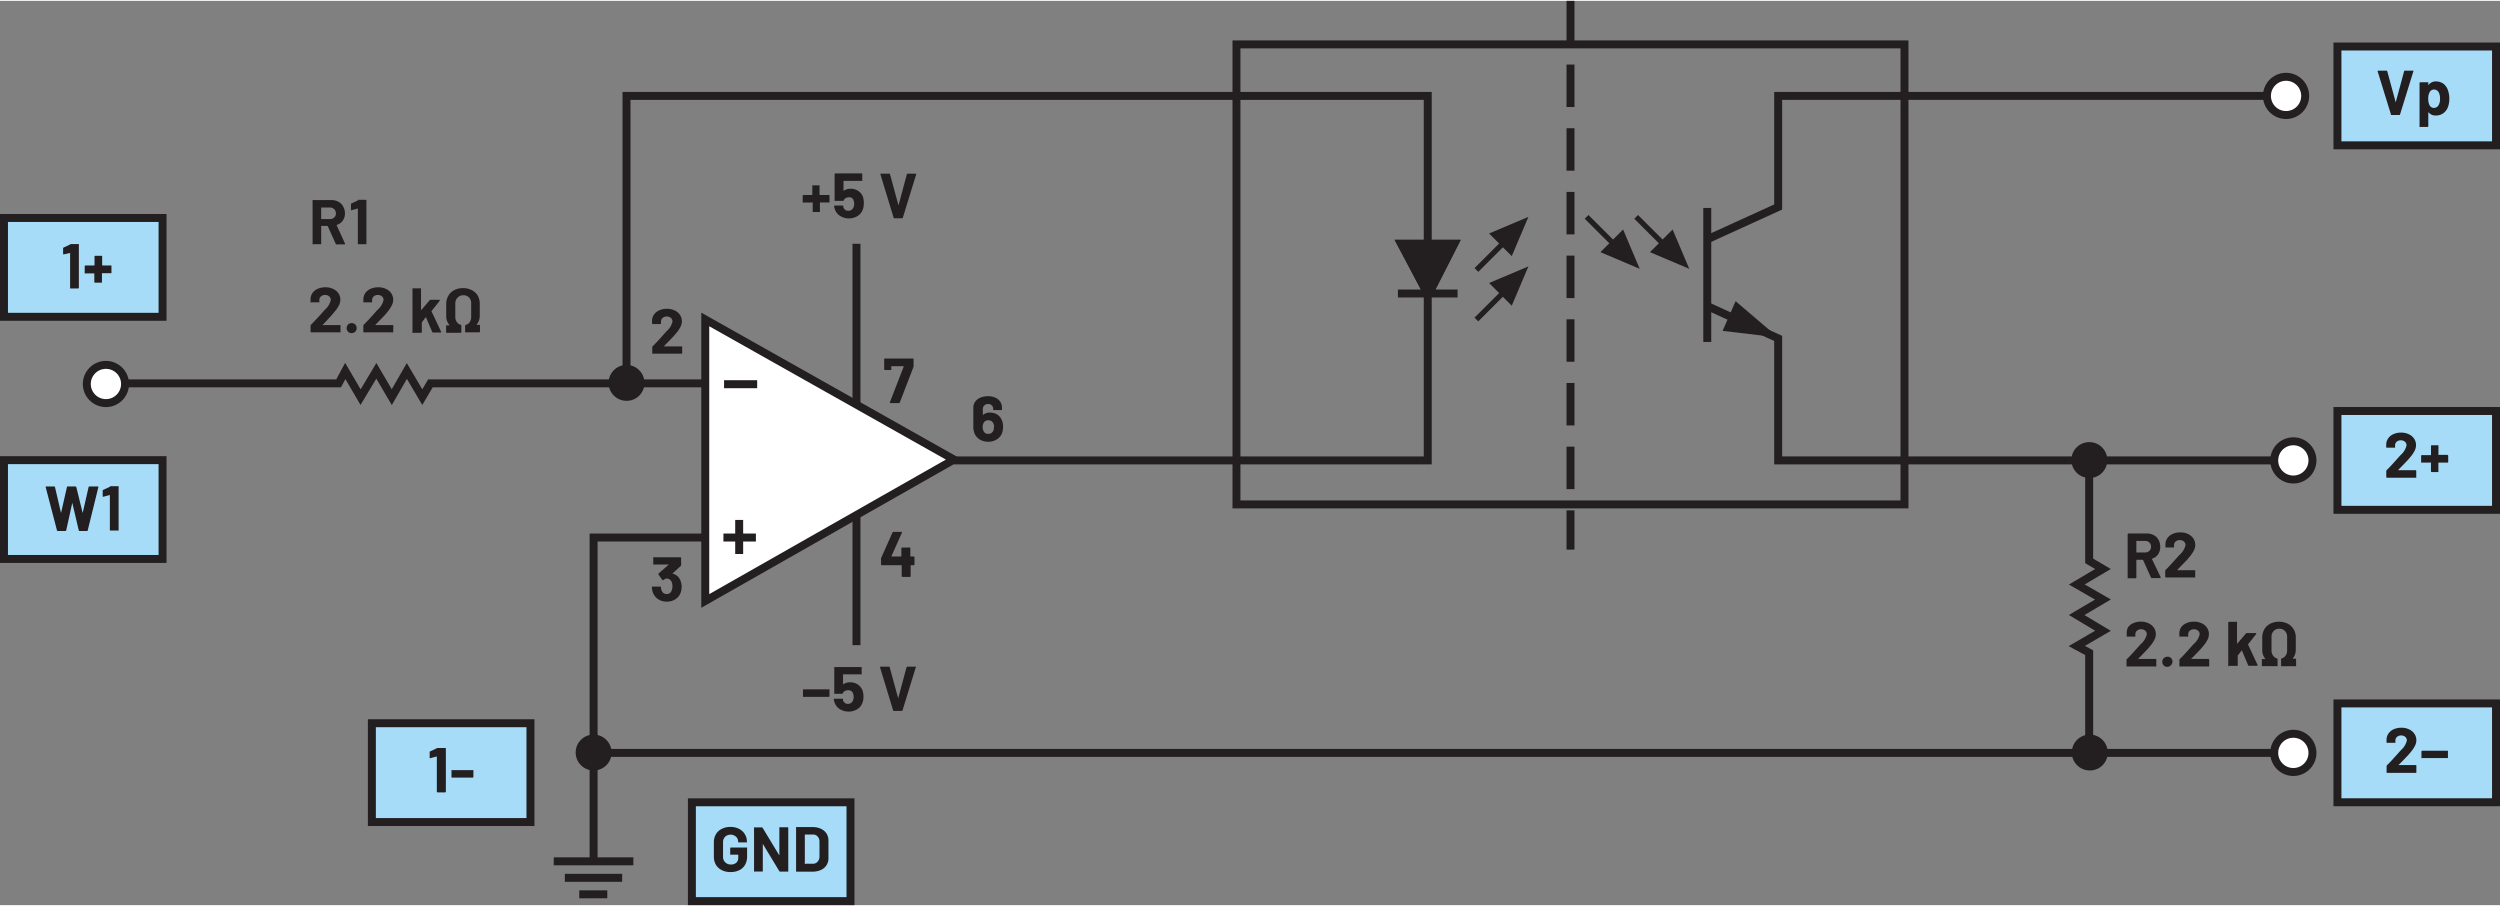 <svg xmlns="http://www.w3.org/2000/svg" width="6.54in" height="2.37in" viewBox="0 0 471.06 170.38"><rect x="0" y="0" width="471.06" height="170.38" fill="#808080" stroke="none"/><g id="fd3ed57d-a661-45da-aeed-8f1c78cbdf03" data-name="Layer 1"><line x1="161.38" y1="45.77" x2="161.38" y2="121.4" fill="none" stroke="#231f20" stroke-miterlimit="10" stroke-width="1.5"/><line x1="274.64" y1="55.14" x2="263.4" y2="55.14" fill="none" stroke="#231f20" stroke-miterlimit="14.3" stroke-width="1.5"/><polygon points="274.02 45.77 269.34 54.96 268.88 54.96 264.02 45.77 274.02 45.77 274.02 45.77" fill="#231f20" stroke="#231f20" stroke-miterlimit="14.3" stroke-width="1.5"/><polygon points="274.02 45.77 269.34 54.96 268.88 54.96 264.02 45.77 274.02 45.77 274.02 45.77" fill="#231f20" stroke="#231f20" stroke-miterlimit="14.3" stroke-width="1.5"/><polyline points="321.69 57.51 335.05 63.6 335.05 86.59 428.52 86.59" fill="none" stroke="#231f20" stroke-miterlimit="14.3" stroke-width="1.5"/><line x1="321.69" y1="64.27" x2="321.69" y2="39.02" fill="none" stroke="#231f20" stroke-miterlimit="14.3" stroke-width="1.5"/><polyline points="321.69 44.93 335.05 38.84 335.05 17.91 427.15 17.91" fill="none" stroke="#231f20" stroke-miterlimit="14.3" stroke-width="1.5"/><path d="M322.36,58.72" fill="none" stroke="#231f20" stroke-miterlimit="14.3" stroke-width="1.5"/><polygon points="324.58 62.18 335.05 63.43 327.03 56.59 324.58 62.18" fill="#231f20"/><rect x="232.98" y="8.2" width="125.87" height="86.68" fill="none" stroke="#231f20" stroke-miterlimit="14.3" stroke-width="1.5"/><line x1="295.92" x2="295.92" y2="103.4" fill="none" stroke="#231f20" stroke-miterlimit="14.3" stroke-width="1.5" stroke-dasharray="8 4"/><polygon points="318.3 50.49 310.89 47.35 315.16 43.08 318.3 50.49" fill="#231f20"/><line x1="308.29" y1="40.7" x2="314.07" y2="46.47" fill="none" stroke="#231f20"/><polygon points="308.96 50.49 301.56 47.35 305.83 43.08 308.96 50.49" fill="#231f20"/><line x1="298.95" y1="40.7" x2="304.73" y2="46.47" fill="none" stroke="#231f20"/><polygon points="287.99 40.7 284.85 48.1 280.58 43.83 287.99 40.7" fill="#231f20"/><line x1="278.19" y1="50.71" x2="283.97" y2="44.93" fill="none" stroke="#231f20"/><polygon points="287.99 50.03 284.85 57.44 280.58 53.16 287.99 50.03" fill="#231f20"/><line x1="278.19" y1="60.04" x2="283.97" y2="54.26" fill="none" stroke="#231f20"/><path d="M63.26,45.78l-1.5-3.32a.08.08,0,0,0-.07-.05H60.58a.05.05,0,0,0-.06.06v3.28a.14.14,0,0,1-.05.1.12.12,0,0,1-.1,0H59a.12.12,0,0,1-.1,0,.14.14,0,0,1,0-.1V37.64a.16.16,0,0,1,0-.11.15.15,0,0,1,.1,0H62.4a2.92,2.92,0,0,1,1.35.31,2.2,2.2,0,0,1,.9.89A2.75,2.75,0,0,1,65,40a2.39,2.39,0,0,1-.41,1.4,2.14,2.14,0,0,1-1.14.82.07.07,0,0,0,0,.09L65,45.72a.45.45,0,0,1,0,.08c0,.06,0,.09-.13.09H63.43A.17.17,0,0,1,63.26,45.78ZM60.52,39v2.06a.05.05,0,0,0,.06.06h1.57a1.15,1.15,0,0,0,.82-.3,1,1,0,0,0,.32-.78,1.05,1.05,0,0,0-.32-.79,1.16,1.16,0,0,0-.82-.31H60.58A.05.05,0,0,0,60.52,39Z" fill="#231f20"/><path d="M67.44,37.49h1.45a.14.14,0,0,1,.15.15v8.11a.18.18,0,0,1,0,.1.15.15,0,0,1-.11,0h-1.4a.12.12,0,0,1-.1,0,.14.14,0,0,1,0-.1V39.17a.06.06,0,0,0,0-.05s0,0,0,0l-1.19.33h0c-.08,0-.11-.05-.11-.13l0-1a.16.16,0,0,1,.11-.16l1.26-.59A.3.3,0,0,1,67.44,37.49Z" fill="#231f20"/><path d="M156.3,36.62a.21.21,0,0,1,0,.11v1.16a.18.18,0,0,1,0,.1.15.15,0,0,1-.11,0h-1.64a.05.05,0,0,0-.06.06v1.62a.15.15,0,0,1,0,.11.18.18,0,0,1-.1,0h-1.16a.18.18,0,0,1-.1,0,.15.15,0,0,1,0-.11V38.09A.05.05,0,0,0,153,38h-1.64a.15.15,0,0,1-.11,0,.18.18,0,0,1,0-.1V36.73a.14.14,0,0,1,.15-.15H153a.05.05,0,0,0,.06-.06V34.87a.15.15,0,0,1,0-.11.18.18,0,0,1,.1,0h1.16a.18.18,0,0,1,.1,0,.15.15,0,0,1,0,.11v1.65a.05.05,0,0,0,.06.06h1.64A.21.21,0,0,1,156.3,36.62Z" fill="#231f20"/><path d="M162.76,38.23a3.21,3.21,0,0,1-.19,1.1,2.4,2.4,0,0,1-1,1.22,3.15,3.15,0,0,1-3.23,0,2.38,2.38,0,0,1-1-1.19,3.57,3.57,0,0,1-.18-.66v0c0-.09.05-.13.15-.13h1.45a.14.14,0,0,1,.15.13.34.34,0,0,0,0,.12.36.36,0,0,1,0,.09,1.09,1.09,0,0,0,.36.48,1,1,0,0,0,.56.16,1,1,0,0,0,1-.68,1.4,1.4,0,0,0,.12-.62,1.77,1.77,0,0,0-.11-.63.79.79,0,0,0-.33-.48A1.07,1.07,0,0,0,160,37a1.37,1.37,0,0,0-.63.16.75.75,0,0,0-.38.41.15.15,0,0,1-.16.12h-1.47a.15.15,0,0,1-.1,0,.16.16,0,0,1,0-.11V32.66a.18.18,0,0,1,.15-.15h4.95a.16.16,0,0,1,.11.05.15.15,0,0,1,0,.1v1.16a.15.15,0,0,1,0,.1.16.16,0,0,1-.11,0H159a.05.05,0,0,0-.06.06l0,1.77c0,.06,0,.07.08,0a2.25,2.25,0,0,1,1.24-.35,2.52,2.52,0,0,1,1.47.43,2.3,2.3,0,0,1,.9,1.17A3.87,3.87,0,0,1,162.76,38.23Z" fill="#231f20"/><path d="M168.36,40.79l-2.47-8.11v0c0-.08,0-.12.13-.12h1.51a.16.16,0,0,1,.17.12l1.6,5.86a0,0,0,0,0,0,0s0,0,0,0l1.57-5.86a.16.16,0,0,1,.17-.12h1.47a.13.13,0,0,1,.11.05.1.1,0,0,1,0,.12l-2.5,8.11a.16.16,0,0,1-.16.12h-1.51A.16.16,0,0,1,168.36,40.79Z" fill="#231f20"/><path d="M172.31,104.88a.15.15,0,0,1,0,.11v1.21a.14.14,0,0,1-.14.14h-.52a.05.05,0,0,0-.06.06v2a.14.14,0,0,1-.14.14h-1.41a.14.14,0,0,1-.14-.14v-2a.05.05,0,0,0-.06-.06h-3.69a.14.14,0,0,1-.14-.14v-1a.45.45,0,0,1,0-.18l2.16-4.85a.16.16,0,0,1,.16-.11h1.5a.17.17,0,0,1,.12,0s0,.07,0,.13l-2,4.5a0,0,0,0,0,0,0l0,0h1.83a.05.05,0,0,0,.06-.06v-1.49a.14.14,0,0,1,.14-.14h1.41a.14.14,0,0,1,.14.14v1.49a.05.05,0,0,0,.06.06h.52A.18.18,0,0,1,172.31,104.88Z" fill="#231f20"/><path d="M128.44,110.37a3.36,3.36,0,0,1-.21,1.2,2.45,2.45,0,0,1-1,1.2,2.9,2.9,0,0,1-1.6.43,2.86,2.86,0,0,1-1.6-.45,2.57,2.57,0,0,1-1-1.24,3.3,3.3,0,0,1-.2-1c0-.09,0-.14.15-.14h1.41c.1,0,.15,0,.15.14a2,2,0,0,0,.13.59,1,1,0,0,0,.35.49,1,1,0,0,0,.59.17.92.92,0,0,0,.92-.59,2,2,0,0,0,.17-.84,2.07,2.07,0,0,0-.18-.92,1,1,0,0,0-.93-.56.57.57,0,0,0-.27.07l-.35.23a.17.17,0,0,1-.1,0,.1.1,0,0,1-.1-.07l-.71-1a.11.11,0,0,1,0-.08.17.17,0,0,1,.05-.12l1.91-1.67s0,0,0,0a.05.05,0,0,0,0,0h-2.82a.15.15,0,0,1-.11,0,.18.18,0,0,1,0-.1v-1.17a.18.18,0,0,1,0-.1.15.15,0,0,1,.11,0h5a.14.14,0,0,1,.14.14v1.32a.22.22,0,0,1-.08.18l-1.57,1.44a.06.06,0,0,0,0,0s0,0,0,0a2,2,0,0,1,1.49,1.24A3.16,3.16,0,0,1,128.44,110.37Z" fill="#231f20"/><path d="M167.68,75.62l2.6-6.71s0-.07-.05-.07H168a.05.05,0,0,0-.06.06v.55a.18.18,0,0,1,0,.1.15.15,0,0,1-.11,0h-1.09a.14.14,0,0,1-.14-.14V67.53a.14.14,0,0,1,.14-.14H172a.14.14,0,0,1,.14.14v1.21a.67.67,0,0,1,0,.18l-2.6,6.76a.15.15,0,0,1-.16.11h-1.5C167.68,75.79,167.64,75.73,167.68,75.62Z" fill="#231f20"/><path d="M189,80.3a3.31,3.31,0,0,1-.23,1.25,2.43,2.43,0,0,1-1,1.11,2.84,2.84,0,0,1-1.56.41,3,3,0,0,1-1.6-.42,2.48,2.48,0,0,1-1-1.19,3.13,3.13,0,0,1-.21-1.17V76.68a2,2,0,0,1,.34-1.15,2.21,2.21,0,0,1,1-.77,3.48,3.48,0,0,1,1.41-.27,3.33,3.33,0,0,1,1.38.27,2.13,2.13,0,0,1,.93.76,1.94,1.94,0,0,1,.33,1.12V77a.14.14,0,0,1,0,.1.12.12,0,0,1-.1,0h-1.4a.12.12,0,0,1-.1,0,.14.14,0,0,1-.05-.1v-.11a.86.86,0,0,0-.26-.66.91.91,0,0,0-.68-.27,1,1,0,0,0-.73.27.9.9,0,0,0-.28.69V78s0,0,0,0,0,0,.05,0a1.94,1.94,0,0,1,1.31-.42,2.53,2.53,0,0,1,1.29.33,2.21,2.21,0,0,1,.89,1A2.94,2.94,0,0,1,189,80.3Zm-1.69,0a1.56,1.56,0,0,0-.19-.79,1,1,0,0,0-.88-.48.94.94,0,0,0-.9.49,1.62,1.62,0,0,0-.18.81,1.49,1.49,0,0,0,.16.73.93.93,0,0,0,.91.53,1,1,0,0,0,.9-.53A1.5,1.5,0,0,0,187.27,80.32Z" fill="#231f20"/><path d="M125.14,65.11a.05.05,0,0,0,0,0h3.25a.12.12,0,0,1,.1,0,.14.14,0,0,1,.05.1v1.16a.16.16,0,0,1-.05.11.15.15,0,0,1-.1,0H123a.18.18,0,0,1-.1,0,.15.15,0,0,1,0-.11v-1.1a.24.24,0,0,1,.07-.18c.39-.38.79-.8,1.2-1.25s.66-.74.77-.85c.22-.26.45-.52.68-.76a3.39,3.39,0,0,0,1.09-1.8.89.89,0,0,0-.3-.69,1.26,1.26,0,0,0-1.56,0,.92.92,0,0,0-.3.72v.3a.14.14,0,0,1-.14.14H123a.14.14,0,0,1-.14-.14v-.57a2,2,0,0,1,.41-1.14,2.36,2.36,0,0,1,1-.76,3.4,3.4,0,0,1,1.38-.27,3.31,3.31,0,0,1,1.49.32,2.39,2.39,0,0,1,1,.86,2.18,2.18,0,0,1,.34,1.2,2.36,2.36,0,0,1-.25,1,5.77,5.77,0,0,1-.76,1.14c-.25.31-.51.62-.8.92s-.72.75-1.29,1.32l-.18.18S125.13,65.1,125.14,65.11Z" fill="#231f20"/><path d="M151.3,131.13a.18.18,0,0,1,0-.1v-1.16a.14.14,0,0,1,.15-.15h4.74a.18.18,0,0,1,.1,0,.15.15,0,0,1,0,.11V131a.14.14,0,0,1-.14.14h-4.74A.15.15,0,0,1,151.3,131.13Z" fill="#231f20"/><path d="M162.7,131.16a3.23,3.23,0,0,1-.19,1.11,2.38,2.38,0,0,1-1,1.21,3.18,3.18,0,0,1-3.23,0,2.4,2.4,0,0,1-1-1.2,3.57,3.57,0,0,1-.18-.66v0c0-.09.05-.13.15-.13h1.45a.14.14,0,0,1,.15.13.34.34,0,0,0,0,.12l0,.08a1,1,0,0,0,.36.48,1,1,0,0,0,.56.17,1,1,0,0,0,.59-.18,1,1,0,0,0,.37-.5,1.41,1.41,0,0,0,.12-.63,1.71,1.71,0,0,0-.11-.62.79.79,0,0,0-.33-.48,1.07,1.07,0,0,0-.59-.17,1.26,1.26,0,0,0-.63.16.77.77,0,0,0-.38.4.15.15,0,0,1-.16.12H157.3a.12.12,0,0,1-.1,0,.14.14,0,0,1,0-.1v-4.84a.14.14,0,0,1,0-.1.12.12,0,0,1,.1,0h4.95a.15.15,0,0,1,.11,0,.18.18,0,0,1,0,.1v1.17a.18.18,0,0,1,0,.1.15.15,0,0,1-.11,0h-3.34a.05.05,0,0,0-.06.06l0,1.78s0,.07.08,0a2.24,2.24,0,0,1,1.24-.34,2.59,2.59,0,0,1,1.47.42,2.39,2.39,0,0,1,.9,1.17A3.87,3.87,0,0,1,162.7,131.16Z" fill="#231f20"/><path d="M168.3,133.73l-2.47-8.11v-.05c0-.08,0-.12.13-.12h1.51a.16.16,0,0,1,.17.12l1.6,5.86a0,0,0,0,0,0,0s0,0,0,0l1.57-5.86a.16.16,0,0,1,.17-.12h1.47a.13.13,0,0,1,.11,0,.1.1,0,0,1,0,.12l-2.5,8.11a.16.16,0,0,1-.16.12h-1.51A.16.16,0,0,1,168.3,133.73Z" fill="#231f20"/><path d="M60.76,61.09l.05,0h3.25a.15.15,0,0,1,.1,0,.16.16,0,0,1,0,.11v1.16a.14.14,0,0,1,0,.1.12.12,0,0,1-.1,0h-5.4a.14.14,0,0,1-.14-.14v-1.1a.21.21,0,0,1,.07-.18q.58-.59,1.2-1.26l.77-.84c.22-.27.45-.52.68-.76a3.46,3.46,0,0,0,1.09-1.8.91.91,0,0,0-.29-.69,1.17,1.17,0,0,0-.79-.27,1.08,1.08,0,0,0-.77.27.89.89,0,0,0-.31.71v.3a.15.15,0,0,1,0,.11.18.18,0,0,1-.1,0H58.62a.18.18,0,0,1-.11,0,.15.15,0,0,1,0-.11v-.56a2.14,2.14,0,0,1,.41-1.15,2.44,2.44,0,0,1,1-.76,3.57,3.57,0,0,1,1.38-.26,3.18,3.18,0,0,1,1.49.32,2.37,2.37,0,0,1,1,.85,2.18,2.18,0,0,1,.34,1.2,2.4,2.4,0,0,1-.25,1A5.77,5.77,0,0,1,63,58.62c-.25.31-.51.62-.8.92L61,60.86l-.19.18S60.75,61.07,60.76,61.09Z" fill="#231f20"/><path d="M65.58,62.34a1,1,0,0,1,0-1.36,1,1,0,0,1,1.36,0,1,1,0,0,1,0,1.36,1,1,0,0,1-1.36,0Z" fill="#231f20"/><path d="M70.72,61.09l0,0H74a.15.15,0,0,1,.1,0,.16.16,0,0,1,0,.11v1.16a.14.14,0,0,1,0,.1.12.12,0,0,1-.1,0h-5.4a.14.14,0,0,1-.14-.14v-1.1a.21.21,0,0,1,.07-.18q.58-.59,1.2-1.26l.77-.84c.22-.27.45-.52.68-.76a3.46,3.46,0,0,0,1.09-1.8.91.91,0,0,0-.29-.69,1.17,1.17,0,0,0-.79-.27,1.12,1.12,0,0,0-.78.27.91.91,0,0,0-.3.71v.3a.15.15,0,0,1,0,.11.18.18,0,0,1-.1,0H68.58a.18.18,0,0,1-.11,0,.15.15,0,0,1,0-.11v-.56a2.14,2.14,0,0,1,.41-1.15,2.44,2.44,0,0,1,1-.76,3.57,3.57,0,0,1,1.38-.26,3.18,3.18,0,0,1,1.49.32,2.37,2.37,0,0,1,1,.85,2.18,2.18,0,0,1,.34,1.2,2.4,2.4,0,0,1-.25,1A5.77,5.77,0,0,1,73,58.62c-.25.31-.51.62-.8.92l-1.29,1.32-.18.18S70.71,61.07,70.72,61.09Z" fill="#231f20"/><path d="M77.72,62.52a.18.18,0,0,1,0-.1V54.31a.15.15,0,0,1,0-.1.16.16,0,0,1,.11-.05h1.4a.14.14,0,0,1,.1.05.12.12,0,0,1,0,.1v4s0,0,0,0,0,0,0,0l1.63-1.9a.22.22,0,0,1,.18-.08h1.59c.08,0,.12,0,.12.08a.26.26,0,0,1,0,.1l-1.53,1.93a.12.12,0,0,0,0,.08l1.79,3.81a.11.11,0,0,1,0,.07c0,.06,0,.09-.13.09H81.61a.17.17,0,0,1-.17-.1l-1.19-2.81s0,0,0,0,0,0,0,0l-.77,1a.13.13,0,0,0,0,.07v1.75a.14.14,0,0,1-.14.14h-1.4A.15.15,0,0,1,77.72,62.52Z" fill="#231f20"/><path d="M84.06,62.52a.13.13,0,0,1,0-.1V61.26a.15.15,0,0,1,0-.11.18.18,0,0,1,.1,0h.53l0,0s0,0,0-.05a2.63,2.63,0,0,1-.61-1.76v-2.2a3,3,0,0,1,.4-1.57,2.64,2.64,0,0,1,1.11-1.06,3.35,3.35,0,0,1,1.65-.38,3.42,3.42,0,0,1,1.66.38A2.64,2.64,0,0,1,90,55.51a3.1,3.1,0,0,1,.4,1.57v2.2A2.59,2.59,0,0,1,89.81,61s0,0,0,.05,0,0,0,0h.53a.18.18,0,0,1,.1,0,.15.15,0,0,1,0,.11v1.16a.14.14,0,0,1-.14.14H87.74a.12.12,0,0,1-.1,0,.14.14,0,0,1,0-.1V61.21c0-.08,0-.13.14-.16a1.28,1.28,0,0,0,.72-.51,1.69,1.69,0,0,0,.28-1V57a1.53,1.53,0,0,0-.4-1.11,1.44,1.44,0,0,0-1.07-.42,1.39,1.39,0,0,0-1.06.42A1.53,1.53,0,0,0,85.79,57v2.52a1.65,1.65,0,0,0,.29,1,1.28,1.28,0,0,0,.72.52.16.16,0,0,1,.13.16v1.2a.14.14,0,0,1-.14.14H84.16A.13.13,0,0,1,84.06,62.52Z" fill="#231f20"/><path d="M405.29,108.65l-1.5-3.33a.08.08,0,0,0-.08,0H402.6a.05.05,0,0,0-.06.06v3.27a.14.14,0,0,1-.15.15H401a.18.18,0,0,1-.1,0,.15.15,0,0,1,0-.11V100.5a.14.14,0,0,1,.14-.14h3.43a2.8,2.8,0,0,1,1.35.31,2.15,2.15,0,0,1,.9.89,2.7,2.7,0,0,1,.32,1.33,2.41,2.41,0,0,1-.41,1.4,2.14,2.14,0,0,1-1.14.82s-.05,0,0,.08l1.63,3.4,0,.07c0,.07,0,.1-.13.1h-1.48A.16.16,0,0,1,405.29,108.65Zm-2.75-6.78v2a.05.05,0,0,0,.06.06h1.57a1.13,1.13,0,0,0,.82-.3,1,1,0,0,0,.32-.78,1.07,1.07,0,0,0-.32-.79,1.13,1.13,0,0,0-.82-.3H402.6A.05.05,0,0,0,402.54,101.87Z" fill="#231f20"/><path d="M410.27,107.28s0,0,0,0h3.26a.14.14,0,0,1,.1,0,.13.13,0,0,1,0,.1v1.16a.15.15,0,0,1,0,.11.18.18,0,0,1-.1,0h-5.4a.14.14,0,0,1-.15-.15v-1.1a.29.29,0,0,1,.07-.18q.6-.57,1.2-1.26l.77-.84c.23-.26.45-.52.69-.76a3.46,3.46,0,0,0,1.09-1.8.89.89,0,0,0-.3-.69,1.26,1.26,0,0,0-1.56,0,.92.92,0,0,0-.3.72v.3a.18.18,0,0,1,0,.1.15.15,0,0,1-.11,0h-1.41a.12.12,0,0,1-.1,0,.14.14,0,0,1,0-.1v-.57a2.08,2.08,0,0,1,.41-1.14,2.36,2.36,0,0,1,1-.76,3.45,3.45,0,0,1,1.39-.27,3.26,3.26,0,0,1,1.48.32,2.39,2.39,0,0,1,1,.86,2.18,2.18,0,0,1,.34,1.2,2.36,2.36,0,0,1-.25,1,6.15,6.15,0,0,1-.75,1.14c-.25.31-.52.62-.81.92s-.71.75-1.28,1.32l-.18.18S410.26,107.27,410.27,107.28Z" fill="#231f20"/><path d="M402.9,124s0,0,0,0h3.26a.14.14,0,0,1,.14.14v1.16a.15.15,0,0,1,0,.11.13.13,0,0,1-.1,0h-5.4a.15.15,0,0,1-.11,0,.21.21,0,0,1,0-.11v-1.1a.29.29,0,0,1,.07-.18c.4-.38.8-.8,1.2-1.25l.77-.85c.23-.26.45-.52.69-.76a3.46,3.46,0,0,0,1.09-1.8.9.9,0,0,0-.3-.69,1.26,1.26,0,0,0-1.56,0,.92.92,0,0,0-.3.72v.3a.18.18,0,0,1,0,.1.15.15,0,0,1-.11,0h-1.41a.12.12,0,0,1-.1,0,.14.14,0,0,1,0-.1v-.57A2.08,2.08,0,0,1,401,118a2.36,2.36,0,0,1,1-.76,3.45,3.45,0,0,1,1.39-.27,3.26,3.26,0,0,1,1.48.32,2.39,2.39,0,0,1,1,.86,2.18,2.18,0,0,1,.34,1.2,2.36,2.36,0,0,1-.25,1,6.15,6.15,0,0,1-.75,1.14c-.25.31-.52.62-.81.92s-.71.75-1.28,1.32l-.18.18S402.89,123.94,402.9,124Z" fill="#231f20"/><path d="M407.71,125.21a.95.95,0,0,1,.68-1.63.89.89,0,0,1,.95,1,1,1,0,0,1-1.63.68Z" fill="#231f20"/><path d="M412.86,124s0,0,0,0h3.26a.14.14,0,0,1,.14.14v1.16a.15.15,0,0,1,0,.11.13.13,0,0,1-.1,0h-5.4a.15.15,0,0,1-.11,0,.21.21,0,0,1,0-.11v-1.1a.29.29,0,0,1,.07-.18c.4-.38.8-.8,1.2-1.25l.77-.85c.23-.26.45-.52.69-.76a3.46,3.46,0,0,0,1.09-1.8.9.9,0,0,0-.3-.69,1.26,1.26,0,0,0-1.56,0,.92.92,0,0,0-.3.72v.3a.18.18,0,0,1,0,.1.15.15,0,0,1-.11,0h-1.41a.12.12,0,0,1-.1,0,.14.14,0,0,1-.05-.1v-.57A2.08,2.08,0,0,1,411,118a2.36,2.36,0,0,1,1-.76,3.45,3.45,0,0,1,1.39-.27,3.26,3.26,0,0,1,1.48.32,2.39,2.39,0,0,1,1,.86,2.18,2.18,0,0,1,.34,1.2,2.36,2.36,0,0,1-.25,1,6.15,6.15,0,0,1-.75,1.14c-.25.31-.52.62-.81.92s-.71.75-1.28,1.32l-.18.18S412.85,123.94,412.86,124Z" fill="#231f20"/><path d="M419.86,125.39a.15.15,0,0,1,0-.11v-8.11A.14.14,0,0,1,420,117h1.4a.15.15,0,0,1,.11,0,.18.18,0,0,1,0,.1v4s0,0,0,0a.06.06,0,0,0,.05,0l1.63-1.9a.29.29,0,0,1,.18-.08H425c.08,0,.12,0,.12.08a.16.16,0,0,1,0,.1l-1.52,1.93a.1.1,0,0,0,0,.09l1.78,3.8a.17.17,0,0,1,0,.07c0,.07-.05.1-.13.1h-1.48a.18.18,0,0,1-.17-.11l-1.19-2.81s0,0,0,0a.05.05,0,0,0,0,0l-.77,1a.41.41,0,0,0,0,.07v1.75a.21.21,0,0,1,0,.11.15.15,0,0,1-.11,0H420A.13.13,0,0,1,419.86,125.39Z" fill="#231f20"/><path d="M426.19,125.39a.21.21,0,0,1,0-.11v-1.16a.18.18,0,0,1,0-.1.15.15,0,0,1,.11,0h.52a0,0,0,0,0,.05,0,.17.17,0,0,0,0,0,2.58,2.58,0,0,1-.61-1.76V120a3.14,3.14,0,0,1,.39-1.58,2.83,2.83,0,0,1,1.11-1.06,3.79,3.79,0,0,1,3.31,0,2.7,2.7,0,0,1,1.11,1.06,3,3,0,0,1,.4,1.58v2.19a2.58,2.58,0,0,1-.61,1.76.06.06,0,0,0,0,0s0,0,0,0h.53a.14.14,0,0,1,.14.14v1.16a.15.15,0,0,1,0,.11.13.13,0,0,1-.1,0h-2.63a.13.13,0,0,1-.1,0,.15.15,0,0,1,0-.11v-1.21a.14.14,0,0,1,.13-.15,1.28,1.28,0,0,0,.72-.52,1.66,1.66,0,0,0,.29-1v-2.52a1.56,1.56,0,0,0-.41-1.12,1.42,1.42,0,0,0-1.07-.42,1.4,1.4,0,0,0-1.06.42,1.55,1.55,0,0,0-.4,1.12v2.52a1.6,1.6,0,0,0,.29,1,1.28,1.28,0,0,0,.72.52.16.16,0,0,1,.13.15v1.2a.21.21,0,0,1,0,.11.15.15,0,0,1-.11,0H426.3A.15.15,0,0,1,426.19,125.39Z" fill="#231f20"/><path d="M435.72,86.59h0a3.6,3.6,0,1,1-3.6-3.6,3.6,3.6,0,0,1,3.6,3.6Z" fill="#fff" stroke="#231f20" stroke-miterlimit="14.3" stroke-width="1.5"/><path d="M434.35,17.91h0a3.6,3.6,0,1,1-3.6-3.6,3.6,3.6,0,0,1,3.6,3.6Z" fill="#fff" stroke="#231f20" stroke-miterlimit="14.3" stroke-width="1.5"/><path d="M435.72,141.7h0a3.6,3.6,0,1,1-3.6-3.6,3.6,3.6,0,0,1,3.6,3.6Z" fill="#fff" stroke="#231f20" stroke-miterlimit="14.3" stroke-width="1.5"/><path d="M23.56,72.19h0a3.6,3.6,0,1,1-3.6-3.6,3.6,3.6,0,0,1,3.6,3.6Z" fill="#fff" stroke="#231f20" stroke-miterlimit="14.3" stroke-width="1.5"/><rect x="440.43" y="8.6" width="29.88" height="18.62" fill="#a6dcf7" stroke="#231f20" stroke-width="1.5"/><rect x="440.43" y="132.38" width="29.88" height="18.62" fill="#a6dcf7" stroke="#231f20" stroke-width="1.5"/><rect x="440.43" y="77.28" width="29.88" height="18.62" fill="#a6dcf7" stroke="#231f20" stroke-width="1.5"/><rect x="130.37" y="151.01" width="29.88" height="18.62" fill="#a6dcf7" stroke="#231f20" stroke-width="1.5"/><rect x="70.07" y="136.11" width="29.88" height="18.62" fill="#a6dcf7" stroke="#231f20" stroke-width="1.5"/><path d="M450.51,21.39,448,13.27l0,0c0-.08.05-.12.14-.12h1.51a.16.16,0,0,1,.17.12l1.59,5.85s0,0,0,0,0,0,0,0l1.58-5.85a.15.15,0,0,1,.16-.12h1.48a.14.14,0,0,1,.11,0,.13.13,0,0,1,0,.12l-2.51,8.12a.14.14,0,0,1-.15.12h-1.52A.14.14,0,0,1,450.51,21.39Z" fill="#231f20"/><path d="M461.51,18.43a4.38,4.38,0,0,1-.23,1.5,2.5,2.5,0,0,1-.87,1.22,2.34,2.34,0,0,1-1.47.45,1.62,1.62,0,0,1-1.34-.6s0,0-.05,0a.06.06,0,0,0,0,.05v2.56a.14.14,0,0,1-.15.15H456a.18.18,0,0,1-.1,0,.15.15,0,0,1,0-.11V15.48a.14.14,0,0,1,.14-.14h1.4a.15.15,0,0,1,.11,0,.18.18,0,0,1,0,.1v.4s0,0,0,0a.06.06,0,0,0,.05,0,1.66,1.66,0,0,1,1.39-.66,2.38,2.38,0,0,1,1.44.46A2.61,2.61,0,0,1,461.3,17,4.46,4.46,0,0,1,461.51,18.43Zm-1.75,0a2.43,2.43,0,0,0-.25-1.2,1,1,0,0,0-.89-.52.91.91,0,0,0-.83.52,2.4,2.4,0,0,0-.25,1.21,2.53,2.53,0,0,0,.26,1.25.9.9,0,0,0,.82.48,1,1,0,0,0,.84-.47A2.32,2.32,0,0,0,459.76,18.41Z" fill="#231f20"/><path d="M82.41,140.78h1.45a.12.12,0,0,1,.1,0,.14.14,0,0,1,.05.1V149a.18.18,0,0,1-.15.15h-1.4a.18.18,0,0,1-.15-.15v-6.57a.06.06,0,0,0,0-.05s0,0-.05,0l-1.19.32h0c-.08,0-.11,0-.11-.13l0-1a.18.18,0,0,1,.11-.17l1.26-.59A.42.42,0,0,1,82.41,140.78Z" fill="#231f20"/><path d="M85.07,146.32a.15.15,0,0,1,0-.11v-1.16a.13.13,0,0,1,0-.1.14.14,0,0,1,.1,0h3.92a.16.16,0,0,1,.11,0,.18.18,0,0,1,0,.1v1.16a.14.14,0,0,1-.15.15H85.17A.18.18,0,0,1,85.07,146.32Z" fill="#231f20"/><path d="M136,163.79a2.69,2.69,0,0,1-1.1-1,3,3,0,0,1-.39-1.54v-2.69a3,3,0,0,1,.39-1.54,2.63,2.63,0,0,1,1.1-1,3.44,3.44,0,0,1,1.63-.37,3.51,3.51,0,0,1,1.62.36,2.73,2.73,0,0,1,1.09,1,2.51,2.51,0,0,1,.39,1.37v.09a.13.13,0,0,1,0,.1.14.14,0,0,1-.1,0h-1.41a.14.14,0,0,1-.14-.14v0a1.24,1.24,0,0,0-.39-.93,1.54,1.54,0,0,0-2.06,0,1.42,1.42,0,0,0-.39,1v2.78a1.39,1.39,0,0,0,.42,1.05,1.48,1.48,0,0,0,1.07.4,1.45,1.45,0,0,0,1-.33,1.15,1.15,0,0,0,.37-.92v-.54a.05.05,0,0,0-.06-.06h-1.34a.15.15,0,0,1-.11,0,.18.18,0,0,1,0-.1v-1.1a.14.14,0,0,1,.15-.15h2.93a.21.21,0,0,1,.1,0,.15.15,0,0,1,0,.11v1.58a3.06,3.06,0,0,1-.39,1.58,2.5,2.5,0,0,1-1.08,1,3.52,3.52,0,0,1-1.63.35A3.44,3.44,0,0,1,136,163.79Z" fill="#231f20"/><path d="M146.88,155.71a.13.13,0,0,1,.1,0h1.41a.14.14,0,0,1,.14.14v8.11a.15.15,0,0,1,0,.11.18.18,0,0,1-.1,0H147a.17.17,0,0,1-.17-.1l-3.1-5.13s0,0,0,0,0,0,0,.05l0,5.06a.16.16,0,0,1-.05.11.15.15,0,0,1-.1,0h-1.4a.15.15,0,0,1-.1,0,.15.15,0,0,1,0-.11v-8.11a.13.13,0,0,1,0-.1.12.12,0,0,1,.1,0h1.36a.16.16,0,0,1,.16.09l3.1,5.12a.05.05,0,0,0,.05,0,.08.08,0,0,0,0-.06v-5A.13.13,0,0,1,146.88,155.71Z" fill="#231f20"/><path d="M150,164a.16.16,0,0,1,0-.11v-8.11a.14.14,0,0,1,0-.1.12.12,0,0,1,.1,0h3a3.6,3.6,0,0,1,1.58.32,2.49,2.49,0,0,1,1.05.89,2.46,2.46,0,0,1,.37,1.33v3.31a2.35,2.35,0,0,1-1.42,2.23,3.74,3.74,0,0,1-1.58.32h-3A.15.15,0,0,1,150,164Zm1.71-1.41h1.45a1.15,1.15,0,0,0,.89-.38,1.44,1.44,0,0,0,.36-1v-2.76a1.42,1.42,0,0,0-.35-1,1.16,1.16,0,0,0-.91-.37h-1.44a.05.05,0,0,0-.06.06v5.38A.05.05,0,0,0,151.75,162.62Z" fill="#231f20"/><rect x="0.75" y="86.54" width="29.88" height="18.62" fill="#a6dcf7" stroke="#231f20" stroke-width="1.5"/><path d="M10.72,99.72,8.6,91.6l0,0c0-.07.05-.1.14-.1H10.2a.15.15,0,0,1,.16.12l1.14,4.88s0,0,0,0,0,0,0,0l1.11-4.87a.14.14,0,0,1,.15-.13h1.45a.16.16,0,0,1,.17.12l1.2,4.88s0,0,0,0,0,0,0,0l1.11-4.87a.14.14,0,0,1,.15-.13H18.4c.11,0,.16,0,.13.15l-2,8.12a.15.15,0,0,1-.16.12H15a.16.16,0,0,1-.16-.12l-1.22-5.19s0,0,0,0,0,0,0,0l-1.14,5.18a.15.15,0,0,1-.16.13H10.89A.16.16,0,0,1,10.72,99.72Z" fill="#231f20"/><path d="M20.8,91.45h1.45a.12.12,0,0,1,.1,0,.12.12,0,0,1,0,.1V99.7a.12.12,0,0,1,0,.1.12.12,0,0,1-.1,0h-1.4a.12.12,0,0,1-.1,0,.12.12,0,0,1-.05-.1V93.12a0,0,0,0,0,0,0s0,0-.05,0l-1.19.32h0c-.08,0-.11,0-.11-.13l0-1a.18.18,0,0,1,.11-.17l1.26-.59A.42.42,0,0,1,20.8,91.45Z" fill="#231f20"/><path d="M451.88,88.44s0,0,0,0h3.26a.14.14,0,0,1,.14.14v1.16a.15.15,0,0,1,0,.11.18.18,0,0,1-.1,0h-5.4a.14.14,0,0,1-.15-.15v-1.1a.25.25,0,0,1,.08-.18c.39-.38.79-.8,1.19-1.25l.77-.85c.23-.26.45-.52.69-.76a3.46,3.46,0,0,0,1.09-1.8.89.89,0,0,0-.3-.69,1.26,1.26,0,0,0-1.56,0,.92.92,0,0,0-.3.72v.3a.18.18,0,0,1,0,.1.15.15,0,0,1-.11,0h-1.41a.12.12,0,0,1-.1,0,.14.14,0,0,1-.05-.1v-.57a2.16,2.16,0,0,1,.41-1.14,2.36,2.36,0,0,1,1-.76,3.45,3.45,0,0,1,1.39-.27,3.26,3.26,0,0,1,1.48.32,2.39,2.39,0,0,1,1,.86,2.18,2.18,0,0,1,.34,1.2,2.36,2.36,0,0,1-.25,1,5.68,5.68,0,0,1-.75,1.14c-.25.31-.52.62-.81.92s-.71.75-1.28,1.32l-.18.18S451.87,88.43,451.88,88.44Z" fill="#231f20"/><path d="M461.25,85.63a.14.14,0,0,1,.05.1v1.16a.16.16,0,0,1-.05.11.15.15,0,0,1-.1,0h-1.64a.05.05,0,0,0-.06.06v1.62a.18.18,0,0,1,0,.1.15.15,0,0,1-.11,0h-1.15a.14.14,0,0,1-.14-.14V87.1A.05.05,0,0,0,458,87H456.3a.18.18,0,0,1-.1,0,.15.15,0,0,1,0-.11V85.73a.14.14,0,0,1,.14-.14H458a.05.05,0,0,0,.06-.06V83.87a.14.14,0,0,1,.14-.14h1.15a.15.15,0,0,1,.11,0,.18.18,0,0,1,0,.1v1.66a.05.05,0,0,0,.06.06h1.64A.12.12,0,0,1,461.25,85.63Z" fill="#231f20"/><path d="M451.94,144s0,0,0,0h3.26a.14.14,0,0,1,.1.05.12.12,0,0,1,0,.1v1.16a.12.12,0,0,1,0,.1.14.14,0,0,1-.1.05h-5.41a.14.14,0,0,1-.1-.05.15.15,0,0,1,0-.1v-1.1a.29.29,0,0,1,.07-.18c.4-.39.8-.8,1.2-1.26l.77-.84c.23-.27.45-.52.68-.76a3.51,3.51,0,0,0,1.1-1.8.89.89,0,0,0-.3-.69,1.26,1.26,0,0,0-1.56,0,.92.92,0,0,0-.3.72v.3a.18.18,0,0,1,0,.1.15.15,0,0,1-.11,0h-1.41a.12.12,0,0,1-.1,0,.14.14,0,0,1-.05-.1v-.57a2.08,2.08,0,0,1,.41-1.14,2.38,2.38,0,0,1,1-.77,3.59,3.59,0,0,1,1.39-.26,3.26,3.26,0,0,1,1.48.32,2.39,2.39,0,0,1,1,.86,2.18,2.18,0,0,1,.34,1.2,2.36,2.36,0,0,1-.25,1,6.15,6.15,0,0,1-.75,1.14c-.25.31-.52.62-.81.92s-.71.75-1.28,1.32l-.18.18S451.93,143.93,451.94,144Z" fill="#231f20"/><path d="M456.26,142.71a.13.13,0,0,1,0-.1v-1.17a.14.14,0,0,1,.14-.14h4.74a.15.15,0,0,1,.11,0,.18.18,0,0,1,0,.1v1.17a.18.18,0,0,1,0,.1.15.15,0,0,1-.11,0h-4.74A.13.13,0,0,1,456.26,142.71Z" fill="#231f20"/><rect x="0.75" y="40.91" width="29.88" height="18.62" fill="#a6dcf7" stroke="#231f20" stroke-width="1.5"/><path d="M13.3,45.83h1.45a.15.15,0,0,1,.11,0,.18.18,0,0,1,0,.1v8.11a.14.14,0,0,1-.15.15h-1.4a.18.18,0,0,1-.1,0,.15.15,0,0,1,0-.11V47.51s0,0,0,0,0,0,0,0L12,47.77h0c-.07,0-.11,0-.11-.13l0-1a.18.18,0,0,1,.11-.17l1.26-.59A.42.42,0,0,1,13.3,45.83Z" fill="#231f20"/><path d="M21,49.94a.13.13,0,0,1,0,.1V51.2a.15.15,0,0,1,0,.11.18.18,0,0,1-.1,0H19.27a.05.05,0,0,0-.06.06V53a.14.14,0,0,1-.05.1.12.12,0,0,1-.1,0H17.91a.14.14,0,0,1-.14-.14V51.41a.05.05,0,0,0-.06-.06H16.06a.18.18,0,0,1-.1,0,.15.15,0,0,1,0-.11V50a.14.14,0,0,1,.14-.14h1.65a.05.05,0,0,0,.06-.06V48.18a.14.14,0,0,1,.14-.14h1.15a.12.12,0,0,1,.1,0,.14.14,0,0,1,.05.1v1.66a.05.05,0,0,0,.06.06h1.64A.13.13,0,0,1,21,49.94Z" fill="#231f20"/><polyline points="179.75 86.59 269.02 86.59 269.02 17.91 118.05 17.91 118.05 72.79" fill="none" stroke="#231f20" stroke-miterlimit="14.3" stroke-width="1.5"/><polyline points="393.65 141.7 393.65 122.82 391.32 121.56 396.25 118.69 391.29 115.72 396.25 112.8 391.32 109.97 396.25 107.05 393.65 105.52 393.65 85.81" fill="none" stroke="#231f20" stroke-miterlimit="14.3" stroke-width="1.5"/><line x1="111.85" y1="141.7" x2="428.52" y2="141.7" fill="none" stroke="#231f20" stroke-miterlimit="14.3" stroke-width="1.5"/><path d="M104.34,162.13h15m-2.11,3.11h-10.8m8,3.11h-5.28" fill="none" stroke="#231f20" stroke-miterlimit="14.3" stroke-width="1.5"/><polyline points="23.56 72.07 63.8 72.07 65.06 69.74 67.94 74.67 70.91 69.71 73.82 74.67 76.66 69.74 79.57 74.67 81.1 72.07 132.81 72.07" fill="none" stroke="#231f20" stroke-miterlimit="14.3" stroke-width="1.5"/><path d="M132.89,60.07v53l46.86-26.64-46.86-26.4Zm3.42,41.05h6.12m-3.15-3.31v6.42m3.39-32h-6.24" fill="#fff" stroke="#231f20" stroke-miterlimit="14.3" stroke-width="1.5"/><polyline points="132.81 101.12 111.85 101.12 111.85 162.13" fill="none" stroke="#231f20" stroke-miterlimit="14.3" stroke-width="1.5"/><path d="M120.93,72.05h0a2.88,2.88,0,1,0-2.88,2.81,2.84,2.84,0,0,0,2.88-2.81Z" fill="#231f20" stroke="#231f20" stroke-miterlimit="14.3"/><path d="M396.64,141.7h0a2.88,2.88,0,1,0-2.87,2.81,2.84,2.84,0,0,0,2.87-2.81Z" fill="#231f20" stroke="#231f20" stroke-miterlimit="14.3"/><path d="M396.56,86.59h0a2.88,2.88,0,1,0-2.87,2.81,2.84,2.84,0,0,0,2.87-2.81Z" fill="#231f20" stroke="#231f20" stroke-miterlimit="14.3"/><path d="M114.73,141.7h0a2.88,2.88,0,1,0-2.88,2.81,2.85,2.85,0,0,0,2.88-2.81Z" fill="#231f20" stroke="#231f20" stroke-miterlimit="14.3"/></g></svg>